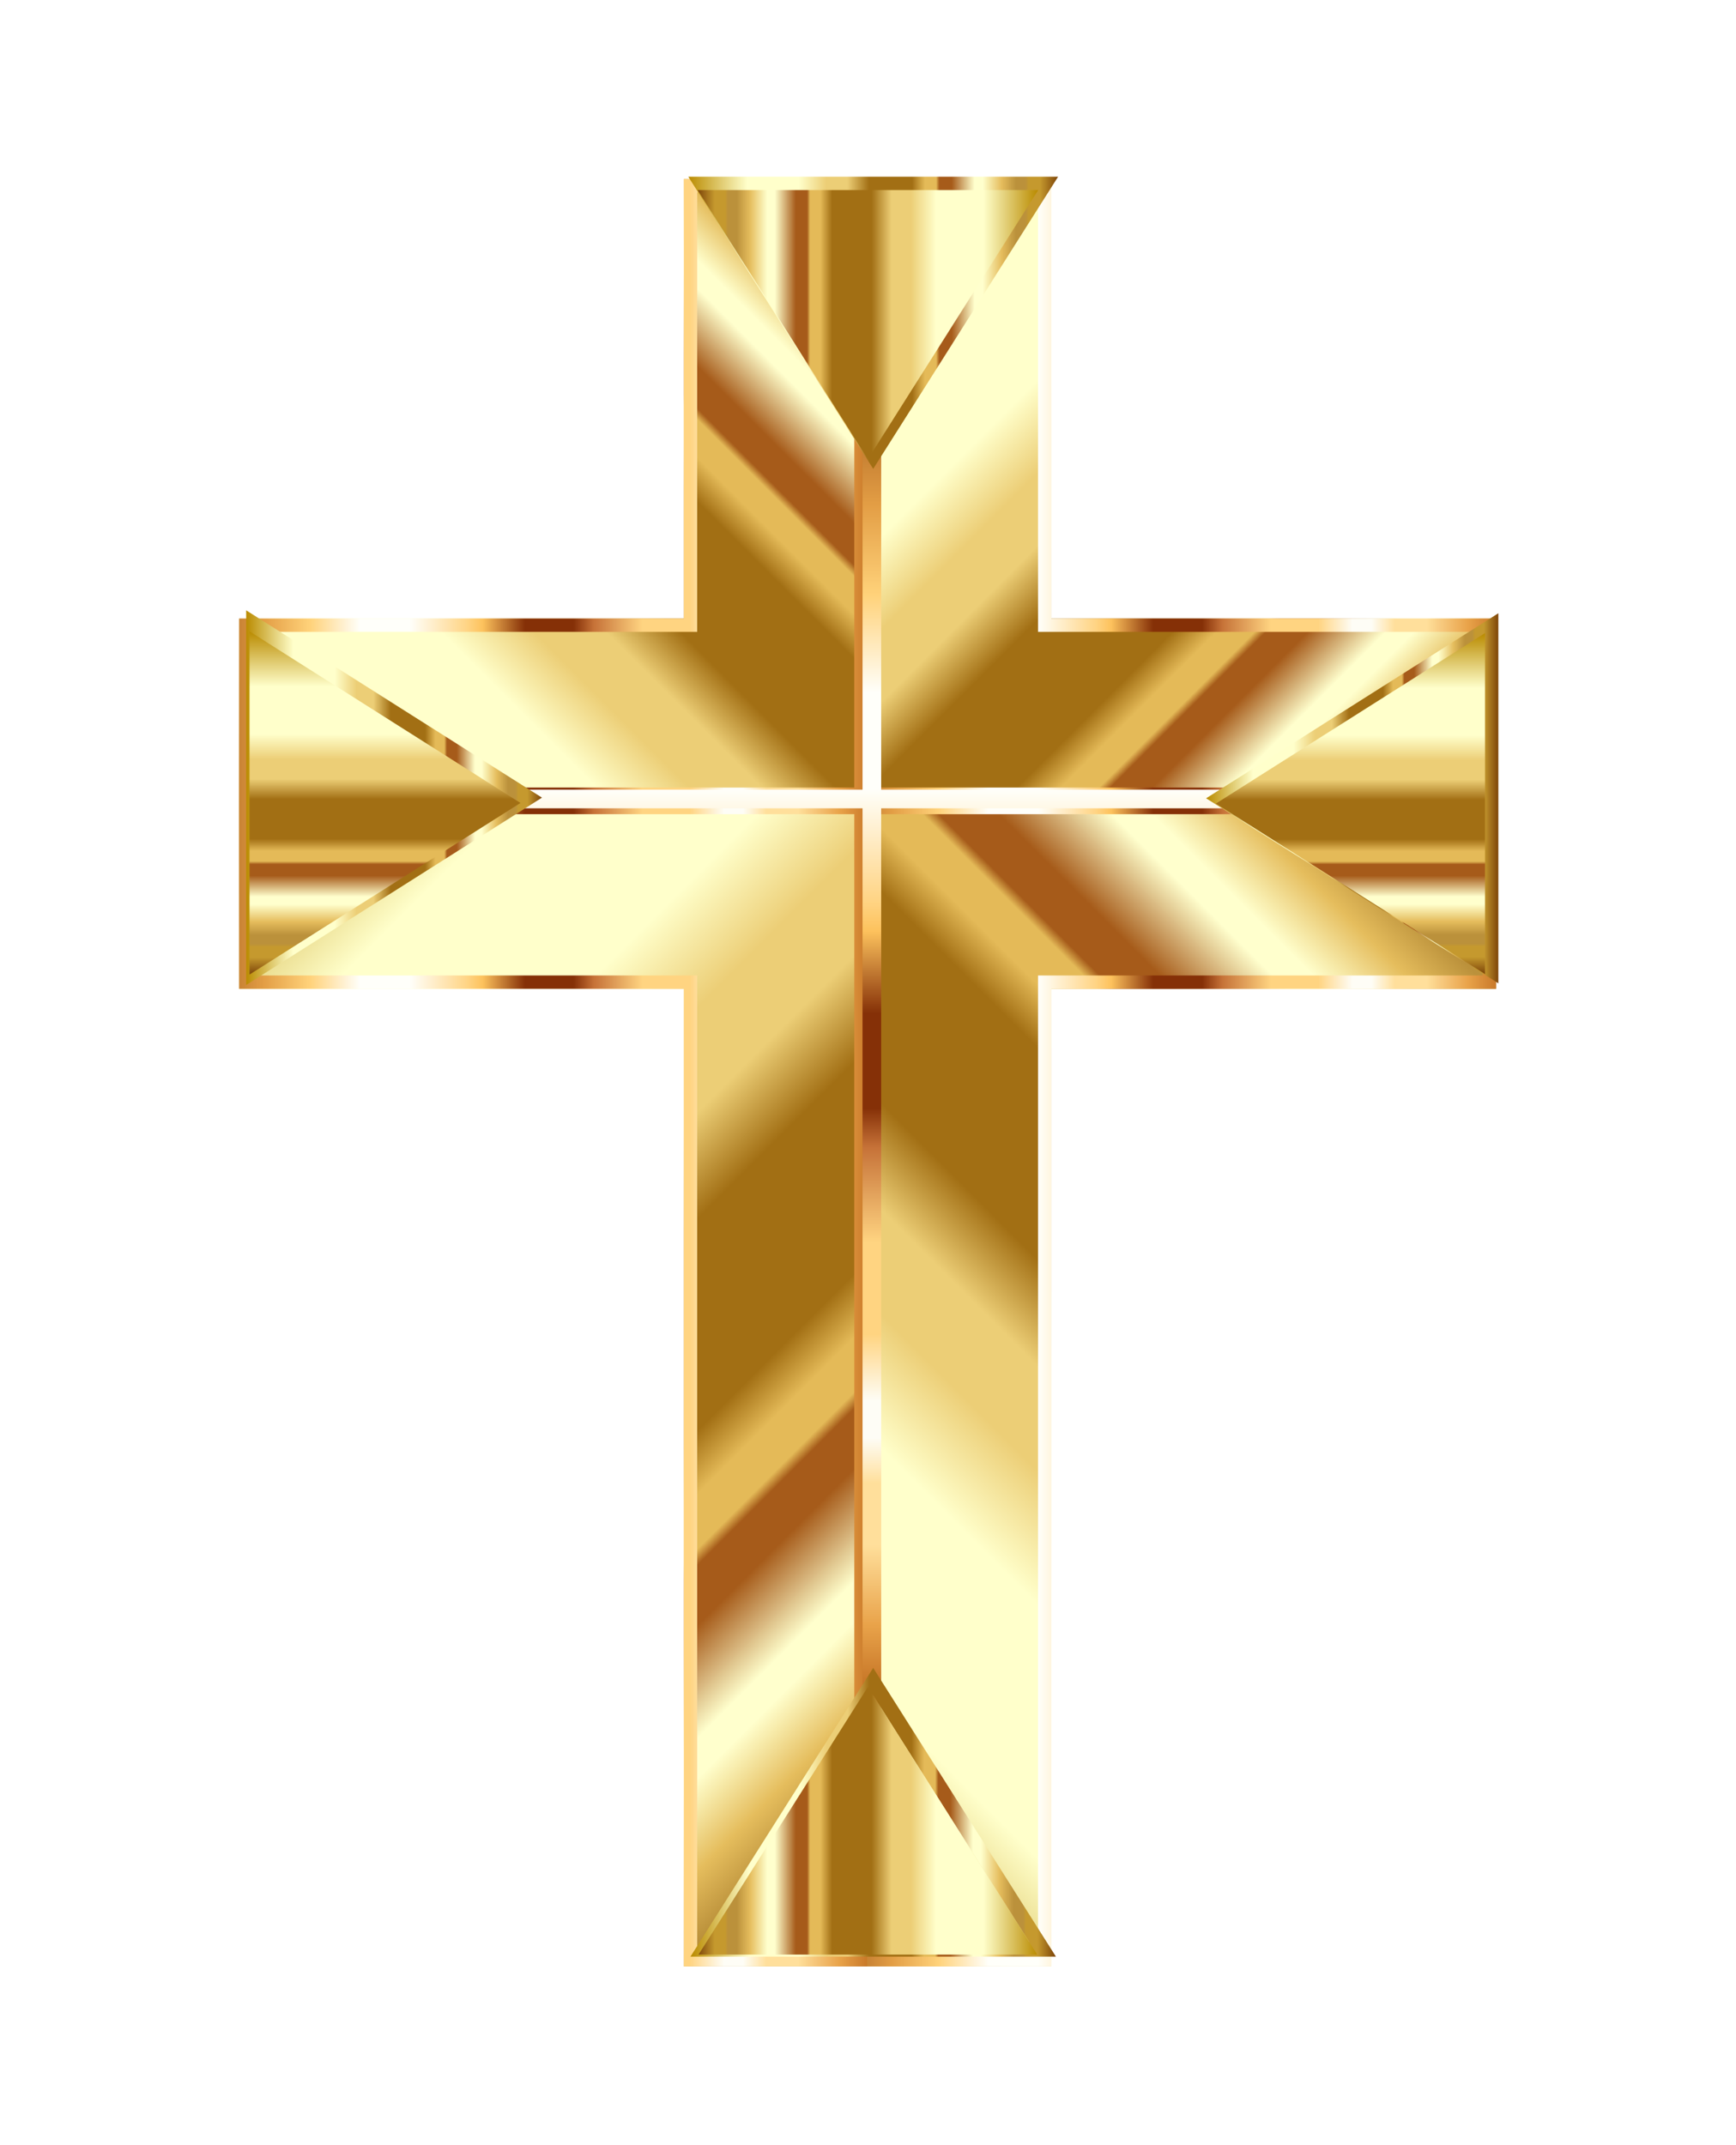 <?xml version="1.0"?>
<svg xmlns="http://www.w3.org/2000/svg" width="1572.409" height="1942.28" viewBox="0 0 1572.409 1942.28">
  <defs>
    <linearGradient x1="0" y1="0" x2="1" y2="0" gradientUnits="userSpaceOnUse" gradientTransform="matrix(0 -128.809 -128.809 0 1912.845 1135.645)" spreadMethod="pad" id="q">
      <stop offset="0" stop-color="#ba8b01"/>
      <stop offset=".16" stop-color="#ffffcb"/>
      <stop offset=".185" stop-color="#ffffcb"/>
      <stop offset=".249" stop-color="#ffffcb"/>
      <stop offset=".299" stop-color="#ffffcb"/>
      <stop offset=".373" stop-color="#ecce76"/>
      <stop offset=".43" stop-color="#ecce76"/>
      <stop offset=".489" stop-color="#a26f14"/>
      <stop offset=".552" stop-color="#a26f14"/>
      <stop offset=".605" stop-color="#a26f14"/>
      <stop offset=".64" stop-color="#e4ba58"/>
      <stop offset=".67" stop-color="#e4ba58"/>
      <stop offset=".679" stop-color="#a65b1a"/>
      <stop offset=".686" stop-color="#a65b1a"/>
      <stop offset=".712" stop-color="#a65b1a"/>
      <stop offset=".774" stop-color="#ffffcd"/>
      <stop offset=".796" stop-color="#ffffcd"/>
      <stop offset=".847" stop-color="#e5bd5d"/>
      <stop offset=".886" stop-color="#bb913b"/>
      <stop offset=".912" stop-color="#bb913b"/>
      <stop offset=".92" stop-color="#c5992e"/>
      <stop offset=".951" stop-color="#c5992e"/>
      <stop offset="1" stop-color="#7f470a"/>
    </linearGradient>
    <linearGradient x1="0" y1="0" x2="1" y2="0" gradientUnits="userSpaceOnUse" gradientTransform="scale(331.951 -331.951) rotate(-45 -.884 -8.46)" spreadMethod="pad" id="b">
      <stop offset="0" stop-color="#ba8b01"/>
      <stop offset=".16" stop-color="#ffffcb"/>
      <stop offset=".185" stop-color="#ffffcb"/>
      <stop offset=".249" stop-color="#ffffcb"/>
      <stop offset=".299" stop-color="#ffffcb"/>
      <stop offset=".373" stop-color="#ecce76"/>
      <stop offset=".43" stop-color="#ecce76"/>
      <stop offset=".489" stop-color="#a26f14"/>
      <stop offset=".552" stop-color="#a26f14"/>
      <stop offset=".605" stop-color="#a26f14"/>
      <stop offset=".64" stop-color="#e4ba58"/>
      <stop offset=".67" stop-color="#e4ba58"/>
      <stop offset=".679" stop-color="#a65b1a"/>
      <stop offset=".686" stop-color="#a65b1a"/>
      <stop offset=".712" stop-color="#a65b1a"/>
      <stop offset=".774" stop-color="#ffffcd"/>
      <stop offset=".796" stop-color="#ffffcd"/>
      <stop offset=".847" stop-color="#e5bd5d"/>
      <stop offset=".886" stop-color="#bb913b"/>
      <stop offset=".912" stop-color="#bb913b"/>
      <stop offset=".92" stop-color="#c5992e"/>
      <stop offset=".951" stop-color="#c5992e"/>
      <stop offset="1" stop-color="#7f470a"/>
    </linearGradient>
    <linearGradient x1="0" y1="0" x2="1" y2="0" gradientUnits="userSpaceOnUse" gradientTransform="scale(331.951 -331.951) rotate(45 7.693 5.562)" spreadMethod="pad" id="d">
      <stop offset="0" stop-color="#ba8b01"/>
      <stop offset=".16" stop-color="#ffffcb"/>
      <stop offset=".185" stop-color="#ffffcb"/>
      <stop offset=".249" stop-color="#ffffcb"/>
      <stop offset=".299" stop-color="#ffffcb"/>
      <stop offset=".373" stop-color="#ecce76"/>
      <stop offset=".43" stop-color="#ecce76"/>
      <stop offset=".489" stop-color="#a26f14"/>
      <stop offset=".552" stop-color="#a26f14"/>
      <stop offset=".605" stop-color="#a26f14"/>
      <stop offset=".64" stop-color="#e4ba58"/>
      <stop offset=".67" stop-color="#e4ba58"/>
      <stop offset=".679" stop-color="#a65b1a"/>
      <stop offset=".686" stop-color="#a65b1a"/>
      <stop offset=".712" stop-color="#a65b1a"/>
      <stop offset=".774" stop-color="#ffffcd"/>
      <stop offset=".796" stop-color="#ffffcd"/>
      <stop offset=".847" stop-color="#e5bd5d"/>
      <stop offset=".886" stop-color="#bb913b"/>
      <stop offset=".912" stop-color="#bb913b"/>
      <stop offset=".92" stop-color="#c5992e"/>
      <stop offset=".951" stop-color="#c5992e"/>
      <stop offset="1" stop-color="#7f470a"/>
    </linearGradient>
    <linearGradient x1="0" y1="0" x2="1" y2="0" gradientUnits="userSpaceOnUse" gradientTransform="matrix(236 0 0 -236 2094.078 1188.757)" spreadMethod="pad" id="e">
      <stop offset="0" stop-color="#c78133"/>
      <stop offset=".042" stop-color="#e39e45"/>
      <stop offset=".115" stop-color="#ffd27a"/>
      <stop offset=".194" stop-color="#fffffa"/>
      <stop offset=".273" stop-color="#fffffa"/>
      <stop offset=".364" stop-color="#ffd484"/>
      <stop offset=".388" stop-color="#fdc25d"/>
      <stop offset=".455" stop-color="#853007"/>
      <stop offset=".509" stop-color="#853007"/>
      <stop offset=".532" stop-color="#853007"/>
      <stop offset=".564" stop-color="#c67238"/>
      <stop offset=".641" stop-color="#ffd481"/>
      <stop offset=".685" stop-color="#ffd481"/>
      <stop offset=".716" stop-color="#ffd481"/>
      <stop offset=".77" stop-color="#fefdf6"/>
      <stop offset=".781" stop-color="#fefdf6"/>
      <stop offset=".8" stop-color="#fefdf6"/>
      <stop offset=".837" stop-color="#ffdf9b"/>
      <stop offset=".855" stop-color="#ffdf9b"/>
      <stop offset=".887" stop-color="#ffdf9b"/>
      <stop offset=".952" stop-color="#e9a34a"/>
      <stop offset="1" stop-color="#c77627"/>
    </linearGradient>
    <linearGradient x1="0" y1="0" x2="1" y2="0" gradientUnits="userSpaceOnUse" gradientTransform="scale(476.272 -476.272) rotate(45 4.637 3.571)" spreadMethod="pad" id="f">
      <stop offset="0" stop-color="#ba8b01"/>
      <stop offset=".16" stop-color="#ffffcb"/>
      <stop offset=".185" stop-color="#ffffcb"/>
      <stop offset=".249" stop-color="#ffffcb"/>
      <stop offset=".299" stop-color="#ffffcb"/>
      <stop offset=".373" stop-color="#ecce76"/>
      <stop offset=".43" stop-color="#ecce76"/>
      <stop offset=".489" stop-color="#a26f14"/>
      <stop offset=".552" stop-color="#a26f14"/>
      <stop offset=".605" stop-color="#a26f14"/>
      <stop offset=".64" stop-color="#e4ba58"/>
      <stop offset=".67" stop-color="#e4ba58"/>
      <stop offset=".679" stop-color="#a65b1a"/>
      <stop offset=".686" stop-color="#a65b1a"/>
      <stop offset=".712" stop-color="#a65b1a"/>
      <stop offset=".774" stop-color="#ffffcd"/>
      <stop offset=".796" stop-color="#ffffcd"/>
      <stop offset=".847" stop-color="#e5bd5d"/>
      <stop offset=".886" stop-color="#bb913b"/>
      <stop offset=".912" stop-color="#bb913b"/>
      <stop offset=".92" stop-color="#c5992e"/>
      <stop offset=".951" stop-color="#c5992e"/>
      <stop offset="1" stop-color="#7f470a"/>
    </linearGradient>
    <linearGradient x1="0" y1="0" x2="1" y2="0" gradientUnits="userSpaceOnUse" gradientTransform="matrix(236 0 0 -236 1858.078 853.257)" spreadMethod="pad" id="g">
      <stop offset="0" stop-color="#c78133"/>
      <stop offset=".042" stop-color="#e39e45"/>
      <stop offset=".115" stop-color="#ffd27a"/>
      <stop offset=".194" stop-color="#fffffa"/>
      <stop offset=".273" stop-color="#fffffa"/>
      <stop offset=".364" stop-color="#ffd484"/>
      <stop offset=".388" stop-color="#fdc25d"/>
      <stop offset=".455" stop-color="#853007"/>
      <stop offset=".509" stop-color="#853007"/>
      <stop offset=".532" stop-color="#853007"/>
      <stop offset=".564" stop-color="#c67238"/>
      <stop offset=".641" stop-color="#ffd481"/>
      <stop offset=".685" stop-color="#ffd481"/>
      <stop offset=".716" stop-color="#ffd481"/>
      <stop offset=".77" stop-color="#fefdf6"/>
      <stop offset=".781" stop-color="#fefdf6"/>
      <stop offset=".8" stop-color="#fefdf6"/>
      <stop offset=".837" stop-color="#ffdf9b"/>
      <stop offset=".855" stop-color="#ffdf9b"/>
      <stop offset=".887" stop-color="#ffdf9b"/>
      <stop offset=".952" stop-color="#e9a34a"/>
      <stop offset="1" stop-color="#c77627"/>
    </linearGradient>
    <linearGradient x1="0" y1="0" x2="1" y2="0" gradientUnits="userSpaceOnUse" gradientTransform="scale(476.272 -476.272) rotate(-45 .26 -5.837)" spreadMethod="pad" id="h">
      <stop offset="0" stop-color="#ba8b01"/>
      <stop offset=".16" stop-color="#ffffcb"/>
      <stop offset=".185" stop-color="#ffffcb"/>
      <stop offset=".249" stop-color="#ffffcb"/>
      <stop offset=".299" stop-color="#ffffcb"/>
      <stop offset=".373" stop-color="#ecce76"/>
      <stop offset=".43" stop-color="#ecce76"/>
      <stop offset=".489" stop-color="#a26f14"/>
      <stop offset=".552" stop-color="#a26f14"/>
      <stop offset=".605" stop-color="#a26f14"/>
      <stop offset=".64" stop-color="#e4ba58"/>
      <stop offset=".67" stop-color="#e4ba58"/>
      <stop offset=".679" stop-color="#a65b1a"/>
      <stop offset=".686" stop-color="#a65b1a"/>
      <stop offset=".712" stop-color="#a65b1a"/>
      <stop offset=".774" stop-color="#ffffcd"/>
      <stop offset=".796" stop-color="#ffffcd"/>
      <stop offset=".847" stop-color="#e5bd5d"/>
      <stop offset=".886" stop-color="#bb913b"/>
      <stop offset=".912" stop-color="#bb913b"/>
      <stop offset=".92" stop-color="#c5992e"/>
      <stop offset=".951" stop-color="#c5992e"/>
      <stop offset="1" stop-color="#7f470a"/>
    </linearGradient>
    <linearGradient x1="0" y1="0" x2="1" y2="0" gradientUnits="userSpaceOnUse" gradientTransform="matrix(236 0 0 -236 2094.078 853.257)" spreadMethod="pad" id="i">
      <stop offset="0" stop-color="#c78133"/>
      <stop offset=".042" stop-color="#e39e45"/>
      <stop offset=".115" stop-color="#ffd27a"/>
      <stop offset=".194" stop-color="#fffffa"/>
      <stop offset=".273" stop-color="#fffffa"/>
      <stop offset=".364" stop-color="#ffd484"/>
      <stop offset=".388" stop-color="#fdc25d"/>
      <stop offset=".455" stop-color="#853007"/>
      <stop offset=".509" stop-color="#853007"/>
      <stop offset=".532" stop-color="#853007"/>
      <stop offset=".564" stop-color="#c67238"/>
      <stop offset=".641" stop-color="#ffd481"/>
      <stop offset=".685" stop-color="#ffd481"/>
      <stop offset=".716" stop-color="#ffd481"/>
      <stop offset=".77" stop-color="#fefdf6"/>
      <stop offset=".781" stop-color="#fefdf6"/>
      <stop offset=".8" stop-color="#fefdf6"/>
      <stop offset=".837" stop-color="#ffdf9b"/>
      <stop offset=".855" stop-color="#ffdf9b"/>
      <stop offset=".887" stop-color="#ffdf9b"/>
      <stop offset=".952" stop-color="#e9a34a"/>
      <stop offset="1" stop-color="#c77627"/>
    </linearGradient>
    <linearGradient x1="0" y1="0" x2="1" y2="0" gradientUnits="userSpaceOnUse" gradientTransform="matrix(0 466.036 466.036 0 2094.113 736.964)" spreadMethod="pad" id="k">
      <stop offset="0" stop-color="#c77627"/>
      <stop offset=".048" stop-color="#e9a34a"/>
      <stop offset=".113" stop-color="#ffdf9b"/>
      <stop offset=".145" stop-color="#ffdf9b"/>
      <stop offset=".163" stop-color="#ffdf9b"/>
      <stop offset=".2" stop-color="#fefdf6"/>
      <stop offset=".219" stop-color="#fefdf6"/>
      <stop offset=".23" stop-color="#fefdf6"/>
      <stop offset=".284" stop-color="#ffd481"/>
      <stop offset=".315" stop-color="#ffd481"/>
      <stop offset=".359" stop-color="#ffd481"/>
      <stop offset=".436" stop-color="#c67238"/>
      <stop offset=".468" stop-color="#853007"/>
      <stop offset=".491" stop-color="#853007"/>
      <stop offset=".545" stop-color="#853007"/>
      <stop offset=".612" stop-color="#fdc25d"/>
      <stop offset=".636" stop-color="#ffd484"/>
      <stop offset=".727" stop-color="#fffffa"/>
      <stop offset=".806" stop-color="#fffffa"/>
      <stop offset=".885" stop-color="#ffd27a"/>
      <stop offset=".958" stop-color="#e39e45"/>
      <stop offset="1" stop-color="#c78133"/>
    </linearGradient>
    <linearGradient x1="0" y1="0" x2="1" y2="0" gradientUnits="userSpaceOnUse" gradientTransform="translate(-3.259 1664.405) scale(111.078)" spreadMethod="pad" id="m">
      <stop offset="0" stop-color="#ba8b01"/>
      <stop offset=".16" stop-color="#ffffcb"/>
      <stop offset=".185" stop-color="#ffffcb"/>
      <stop offset=".249" stop-color="#ffffcb"/>
      <stop offset=".299" stop-color="#ffffcb"/>
      <stop offset=".373" stop-color="#ecce76"/>
      <stop offset=".43" stop-color="#ecce76"/>
      <stop offset=".489" stop-color="#a26f14"/>
      <stop offset=".552" stop-color="#a26f14"/>
      <stop offset=".605" stop-color="#a26f14"/>
      <stop offset=".64" stop-color="#e4ba58"/>
      <stop offset=".67" stop-color="#e4ba58"/>
      <stop offset=".679" stop-color="#a65b1a"/>
      <stop offset=".686" stop-color="#a65b1a"/>
      <stop offset=".712" stop-color="#a65b1a"/>
      <stop offset=".774" stop-color="#ffffcd"/>
      <stop offset=".796" stop-color="#ffffcd"/>
      <stop offset=".847" stop-color="#e5bd5d"/>
      <stop offset=".886" stop-color="#bb913b"/>
      <stop offset=".912" stop-color="#bb913b"/>
      <stop offset=".92" stop-color="#c5992e"/>
      <stop offset=".951" stop-color="#c5992e"/>
      <stop offset="1" stop-color="#7f470a"/>
    </linearGradient>
    <linearGradient x1="0" y1="0" x2="1" y2="0" gradientUnits="userSpaceOnUse" gradientTransform="matrix(236 0 0 -236 1858.078 1188.757)" spreadMethod="pad" id="c">
      <stop offset="0" stop-color="#c78133"/>
      <stop offset=".042" stop-color="#e39e45"/>
      <stop offset=".115" stop-color="#ffd27a"/>
      <stop offset=".194" stop-color="#fffffa"/>
      <stop offset=".273" stop-color="#fffffa"/>
      <stop offset=".364" stop-color="#ffd484"/>
      <stop offset=".388" stop-color="#fdc25d"/>
      <stop offset=".455" stop-color="#853007"/>
      <stop offset=".509" stop-color="#853007"/>
      <stop offset=".532" stop-color="#853007"/>
      <stop offset=".564" stop-color="#c67238"/>
      <stop offset=".641" stop-color="#ffd481"/>
      <stop offset=".685" stop-color="#ffd481"/>
      <stop offset=".716" stop-color="#ffd481"/>
      <stop offset=".77" stop-color="#fefdf6"/>
      <stop offset=".781" stop-color="#fefdf6"/>
      <stop offset=".8" stop-color="#fefdf6"/>
      <stop offset=".837" stop-color="#ffdf9b"/>
      <stop offset=".855" stop-color="#ffdf9b"/>
      <stop offset=".887" stop-color="#ffdf9b"/>
      <stop offset=".952" stop-color="#e9a34a"/>
      <stop offset="1" stop-color="#c77627"/>
    </linearGradient>
    <linearGradient x1="0" y1="0" x2="1" y2="0" gradientUnits="userSpaceOnUse" gradientTransform="translate(-133.403 1651.833) scale(138.868)" spreadMethod="pad" id="n">
      <stop offset="0" stop-color="#ba8b01"/>
      <stop offset=".16" stop-color="#ffffcb"/>
      <stop offset=".185" stop-color="#ffffcb"/>
      <stop offset=".249" stop-color="#ffffcb"/>
      <stop offset=".299" stop-color="#ffffcb"/>
      <stop offset=".373" stop-color="#ecce76"/>
      <stop offset=".43" stop-color="#ecce76"/>
      <stop offset=".489" stop-color="#a26f14"/>
      <stop offset=".552" stop-color="#a26f14"/>
      <stop offset=".605" stop-color="#a26f14"/>
      <stop offset=".64" stop-color="#e4ba58"/>
      <stop offset=".67" stop-color="#e4ba58"/>
      <stop offset=".679" stop-color="#a65b1a"/>
      <stop offset=".686" stop-color="#a65b1a"/>
      <stop offset=".712" stop-color="#a65b1a"/>
      <stop offset=".774" stop-color="#ffffcd"/>
      <stop offset=".796" stop-color="#ffffcd"/>
      <stop offset=".847" stop-color="#e5bd5d"/>
      <stop offset=".886" stop-color="#bb913b"/>
      <stop offset=".912" stop-color="#bb913b"/>
      <stop offset=".92" stop-color="#c5992e"/>
      <stop offset=".951" stop-color="#c5992e"/>
      <stop offset="1" stop-color="#7f470a"/>
    </linearGradient>
    <linearGradient x1="0" y1="0" x2="1" y2="0" gradientUnits="userSpaceOnUse" gradientTransform="matrix(-127.934 0 0 127.934 2158.143 1250.812)" spreadMethod="pad" id="r">
      <stop offset="0" stop-color="#ba8b01"/>
      <stop offset=".16" stop-color="#ffffcb"/>
      <stop offset=".185" stop-color="#ffffcb"/>
      <stop offset=".249" stop-color="#ffffcb"/>
      <stop offset=".299" stop-color="#ffffcb"/>
      <stop offset=".373" stop-color="#ecce76"/>
      <stop offset=".43" stop-color="#ecce76"/>
      <stop offset=".489" stop-color="#a26f14"/>
      <stop offset=".552" stop-color="#a26f14"/>
      <stop offset=".605" stop-color="#a26f14"/>
      <stop offset=".64" stop-color="#e4ba58"/>
      <stop offset=".67" stop-color="#e4ba58"/>
      <stop offset=".679" stop-color="#a65b1a"/>
      <stop offset=".686" stop-color="#a65b1a"/>
      <stop offset=".712" stop-color="#a65b1a"/>
      <stop offset=".774" stop-color="#ffffcd"/>
      <stop offset=".796" stop-color="#ffffcd"/>
      <stop offset=".847" stop-color="#e5bd5d"/>
      <stop offset=".886" stop-color="#bb913b"/>
      <stop offset=".912" stop-color="#bb913b"/>
      <stop offset=".92" stop-color="#c5992e"/>
      <stop offset=".951" stop-color="#c5992e"/>
      <stop offset="1" stop-color="#7f470a"/>
    </linearGradient>
    <linearGradient x1="0" y1="0" x2="1" y2="0" gradientUnits="userSpaceOnUse" gradientTransform="translate(-132.194 1548.576) scale(137.221)" spreadMethod="pad" id="o">
      <stop offset="0" stop-color="#ba8b01"/>
      <stop offset=".16" stop-color="#ffffcb"/>
      <stop offset=".185" stop-color="#ffffcb"/>
      <stop offset=".249" stop-color="#ffffcb"/>
      <stop offset=".299" stop-color="#ffffcb"/>
      <stop offset=".373" stop-color="#ecce76"/>
      <stop offset=".43" stop-color="#ecce76"/>
      <stop offset=".489" stop-color="#a26f14"/>
      <stop offset=".552" stop-color="#a26f14"/>
      <stop offset=".605" stop-color="#a26f14"/>
      <stop offset=".64" stop-color="#e4ba58"/>
      <stop offset=".67" stop-color="#e4ba58"/>
      <stop offset=".679" stop-color="#a65b1a"/>
      <stop offset=".686" stop-color="#a65b1a"/>
      <stop offset=".712" stop-color="#a65b1a"/>
      <stop offset=".774" stop-color="#ffffcd"/>
      <stop offset=".796" stop-color="#ffffcd"/>
      <stop offset=".847" stop-color="#e5bd5d"/>
      <stop offset=".886" stop-color="#bb913b"/>
      <stop offset=".912" stop-color="#bb913b"/>
      <stop offset=".92" stop-color="#c5992e"/>
      <stop offset=".951" stop-color="#c5992e"/>
      <stop offset="1" stop-color="#7f470a"/>
    </linearGradient>
    <linearGradient x1="0" y1="0" x2="1" y2="0" gradientUnits="userSpaceOnUse" gradientTransform="rotate(180 1078.882 344.576) scale(127.177)" spreadMethod="pad" id="s">
      <stop offset="0" stop-color="#ba8b01"/>
      <stop offset=".16" stop-color="#ffffcb"/>
      <stop offset=".185" stop-color="#ffffcb"/>
      <stop offset=".249" stop-color="#ffffcb"/>
      <stop offset=".299" stop-color="#ffffcb"/>
      <stop offset=".373" stop-color="#ecce76"/>
      <stop offset=".43" stop-color="#ecce76"/>
      <stop offset=".489" stop-color="#a26f14"/>
      <stop offset=".552" stop-color="#a26f14"/>
      <stop offset=".605" stop-color="#a26f14"/>
      <stop offset=".64" stop-color="#e4ba58"/>
      <stop offset=".67" stop-color="#e4ba58"/>
      <stop offset=".679" stop-color="#a65b1a"/>
      <stop offset=".686" stop-color="#a65b1a"/>
      <stop offset=".712" stop-color="#a65b1a"/>
      <stop offset=".774" stop-color="#ffffcd"/>
      <stop offset=".796" stop-color="#ffffcd"/>
      <stop offset=".847" stop-color="#e5bd5d"/>
      <stop offset=".886" stop-color="#bb913b"/>
      <stop offset=".912" stop-color="#bb913b"/>
      <stop offset=".92" stop-color="#c5992e"/>
      <stop offset=".951" stop-color="#c5992e"/>
      <stop offset="1" stop-color="#7f470a"/>
    </linearGradient>
    <linearGradient x1="0" y1="0" x2="1" y2="0" gradientUnits="userSpaceOnUse" gradientTransform="translate(-106.728 1664) scale(109.735)" spreadMethod="pad" id="p">
      <stop offset="0" stop-color="#ba8b01"/>
      <stop offset=".16" stop-color="#ffffcb"/>
      <stop offset=".185" stop-color="#ffffcb"/>
      <stop offset=".249" stop-color="#ffffcb"/>
      <stop offset=".299" stop-color="#ffffcb"/>
      <stop offset=".373" stop-color="#ecce76"/>
      <stop offset=".43" stop-color="#ecce76"/>
      <stop offset=".489" stop-color="#a26f14"/>
      <stop offset=".552" stop-color="#a26f14"/>
      <stop offset=".605" stop-color="#a26f14"/>
      <stop offset=".64" stop-color="#e4ba58"/>
      <stop offset=".67" stop-color="#e4ba58"/>
      <stop offset=".679" stop-color="#a65b1a"/>
      <stop offset=".686" stop-color="#a65b1a"/>
      <stop offset=".712" stop-color="#a65b1a"/>
      <stop offset=".774" stop-color="#ffffcd"/>
      <stop offset=".796" stop-color="#ffffcd"/>
      <stop offset=".847" stop-color="#e5bd5d"/>
      <stop offset=".886" stop-color="#bb913b"/>
      <stop offset=".912" stop-color="#bb913b"/>
      <stop offset=".92" stop-color="#c5992e"/>
      <stop offset=".951" stop-color="#c5992e"/>
      <stop offset="1" stop-color="#7f470a"/>
    </linearGradient>
    <linearGradient x1="0" y1="0" x2="1" y2="0" gradientUnits="userSpaceOnUse" gradientTransform="matrix(0 -128 128 0 2275.38 1135)" spreadMethod="pad" id="t">
      <stop offset="0" stop-color="#ba8b01"/>
      <stop offset=".16" stop-color="#ffffcb"/>
      <stop offset=".185" stop-color="#ffffcb"/>
      <stop offset=".249" stop-color="#ffffcb"/>
      <stop offset=".299" stop-color="#ffffcb"/>
      <stop offset=".373" stop-color="#ecce76"/>
      <stop offset=".43" stop-color="#ecce76"/>
      <stop offset=".489" stop-color="#a26f14"/>
      <stop offset=".552" stop-color="#a26f14"/>
      <stop offset=".605" stop-color="#a26f14"/>
      <stop offset=".64" stop-color="#e4ba58"/>
      <stop offset=".67" stop-color="#e4ba58"/>
      <stop offset=".679" stop-color="#a65b1a"/>
      <stop offset=".686" stop-color="#a65b1a"/>
      <stop offset=".712" stop-color="#a65b1a"/>
      <stop offset=".774" stop-color="#ffffcd"/>
      <stop offset=".796" stop-color="#ffffcd"/>
      <stop offset=".847" stop-color="#e5bd5d"/>
      <stop offset=".886" stop-color="#bb913b"/>
      <stop offset=".912" stop-color="#bb913b"/>
      <stop offset=".92" stop-color="#c5992e"/>
      <stop offset=".951" stop-color="#c5992e"/>
      <stop offset="1" stop-color="#7f470a"/>
    </linearGradient>
    <filter id="l" color-interpolation-filters="sRGB">
      <feFlood flood-opacity=".498" flood-color="#000" result="flood"/>
      <feComposite in="flood" in2="SourceGraphic" operator="in" result="composite1"/>
      <feGaussianBlur in="composite1" stdDeviation="1.6" result="blur"/>
      <feOffset dx="2" dy="2" result="offset"/>
      <feComposite in="SourceGraphic" in2="offset" result="composite2"/>
    </filter>
    <filter id="j" color-interpolation-filters="sRGB">
      <feFlood flood-opacity=".498" flood-color="#000" result="flood"/>
      <feComposite in="flood" in2="SourceGraphic" operator="in" result="composite1"/>
      <feGaussianBlur in="composite1" stdDeviation="1.6" result="blur"/>
      <feOffset dx="1.5" dy="1.5" result="offset"/>
      <feComposite in="SourceGraphic" in2="offset" result="composite2"/>
    </filter>
    <filter id="a" color-interpolation-filters="sRGB">
      <feMorphology result="result1" in="SourceAlpha" operator="dilate" radius="3.6"/>
      <feGaussianBlur stdDeviation="3.6" in="result1" result="result0"/>
      <feDiffuseLighting surfaceScale="-5">
        <feDistantLight elevation="45" azimuth="225"/>
      </feDiffuseLighting>
      <feComposite in2="result0" operator="in" result="result91"/>
      <feComposite in="SourceGraphic" in2="result91"/>
    </filter>
  </defs>
  <g transform="matrix(2.412 0 0 -2.412 -4265.07 3310.902)" filter="url(#a)">
    <path d="M2094.078 1305.482h-69v-165h-167v-68.45h236v233.45z" fill="url(#b)"/>
    <path d="M2094.078 1305.482h-69v-165h-167v-68.45h236v233.45zm-5-5v-223.45h-226v58.45h167v165h59z" fill="url(#c)"/>
    <path d="M2163.078 1140.482v165h-69v-233.45h236v68.45h-167z" fill="url(#d)"/>
    <path d="M2163.078 1305.482h-69v-233.45h236v68.45h-167v165zm-5-5v-165h167v-58.45h-226v223.45h59z" fill="url(#e)"/>
    <path d="M1858.078 1072.032v-70.55h167v-367h69v437.55h-236z" fill="url(#f)"/>
    <path d="M2094.078 1072.032h-236v-70.55h167v-367h69v437.55zm-5-5v-427.55h-59v367h-167v60.55h226z" fill="url(#g)"/>
    <path d="M2094.078 634.482h69v367h167v70.55h-236v-437.55z" fill="url(#h)"/>
    <path d="M2330.078 1072.032h-236v-437.55h69v367h167v70.55zm-5-5v-60.55h-167v-367h-59v427.55h226z" fill="url(#i)"/>
    <g filter="url(#j)">
      <path d="M2228.43 1074.741h-130.754V1203h-7v-128.259h-130.88v-7h130.88V736.964h7v330.777h130.754v7z" fill="url(#k)"/>
    </g>
    <g filter="url(#l)">
      <path d="M0 0l101.733-64.404L0-128.809V0z" fill="none" stroke="url(#m)" stroke-width="6.513" stroke-miterlimit="3" transform="translate(1861.979 1135.645)"/>
      <path d="M0 0l-63.967-101.042L-127.934 0H0z" fill="none" stroke="url(#n)" stroke-width="6.019" stroke-miterlimit="3" transform="translate(2158.143 1301.333)"/>
      <path d="M0 0l-63.588 100.444L-127.177 0H0z" fill="none" stroke="url(#o)" stroke-width="5.529" stroke-miterlimit="3" transform="translate(2157.764 638.93)"/>
      <path d="M0 0l-101.094-64L0-128V0z" fill="none" stroke="url(#p)" stroke-width="6.022" stroke-miterlimit="3" transform="translate(2325.928 1135)"/>
    </g>
    <path d="M1861.979 1135.645l101.733-64.404-101.733-64.404v128.808z" fill="url(#q)"/>
    <path d="M2158.143 1301.333l-63.967-101.042-63.967 101.042h127.934z" fill="url(#r)"/>
    <path d="M2157.764 638.929l-63.588 100.445-63.589-100.445h127.177z" fill="url(#s)"/>
    <path d="M2325.928 1135l-101.095-64 101.095-64v128z" fill="url(#t)"/>
  </g>
</svg>

